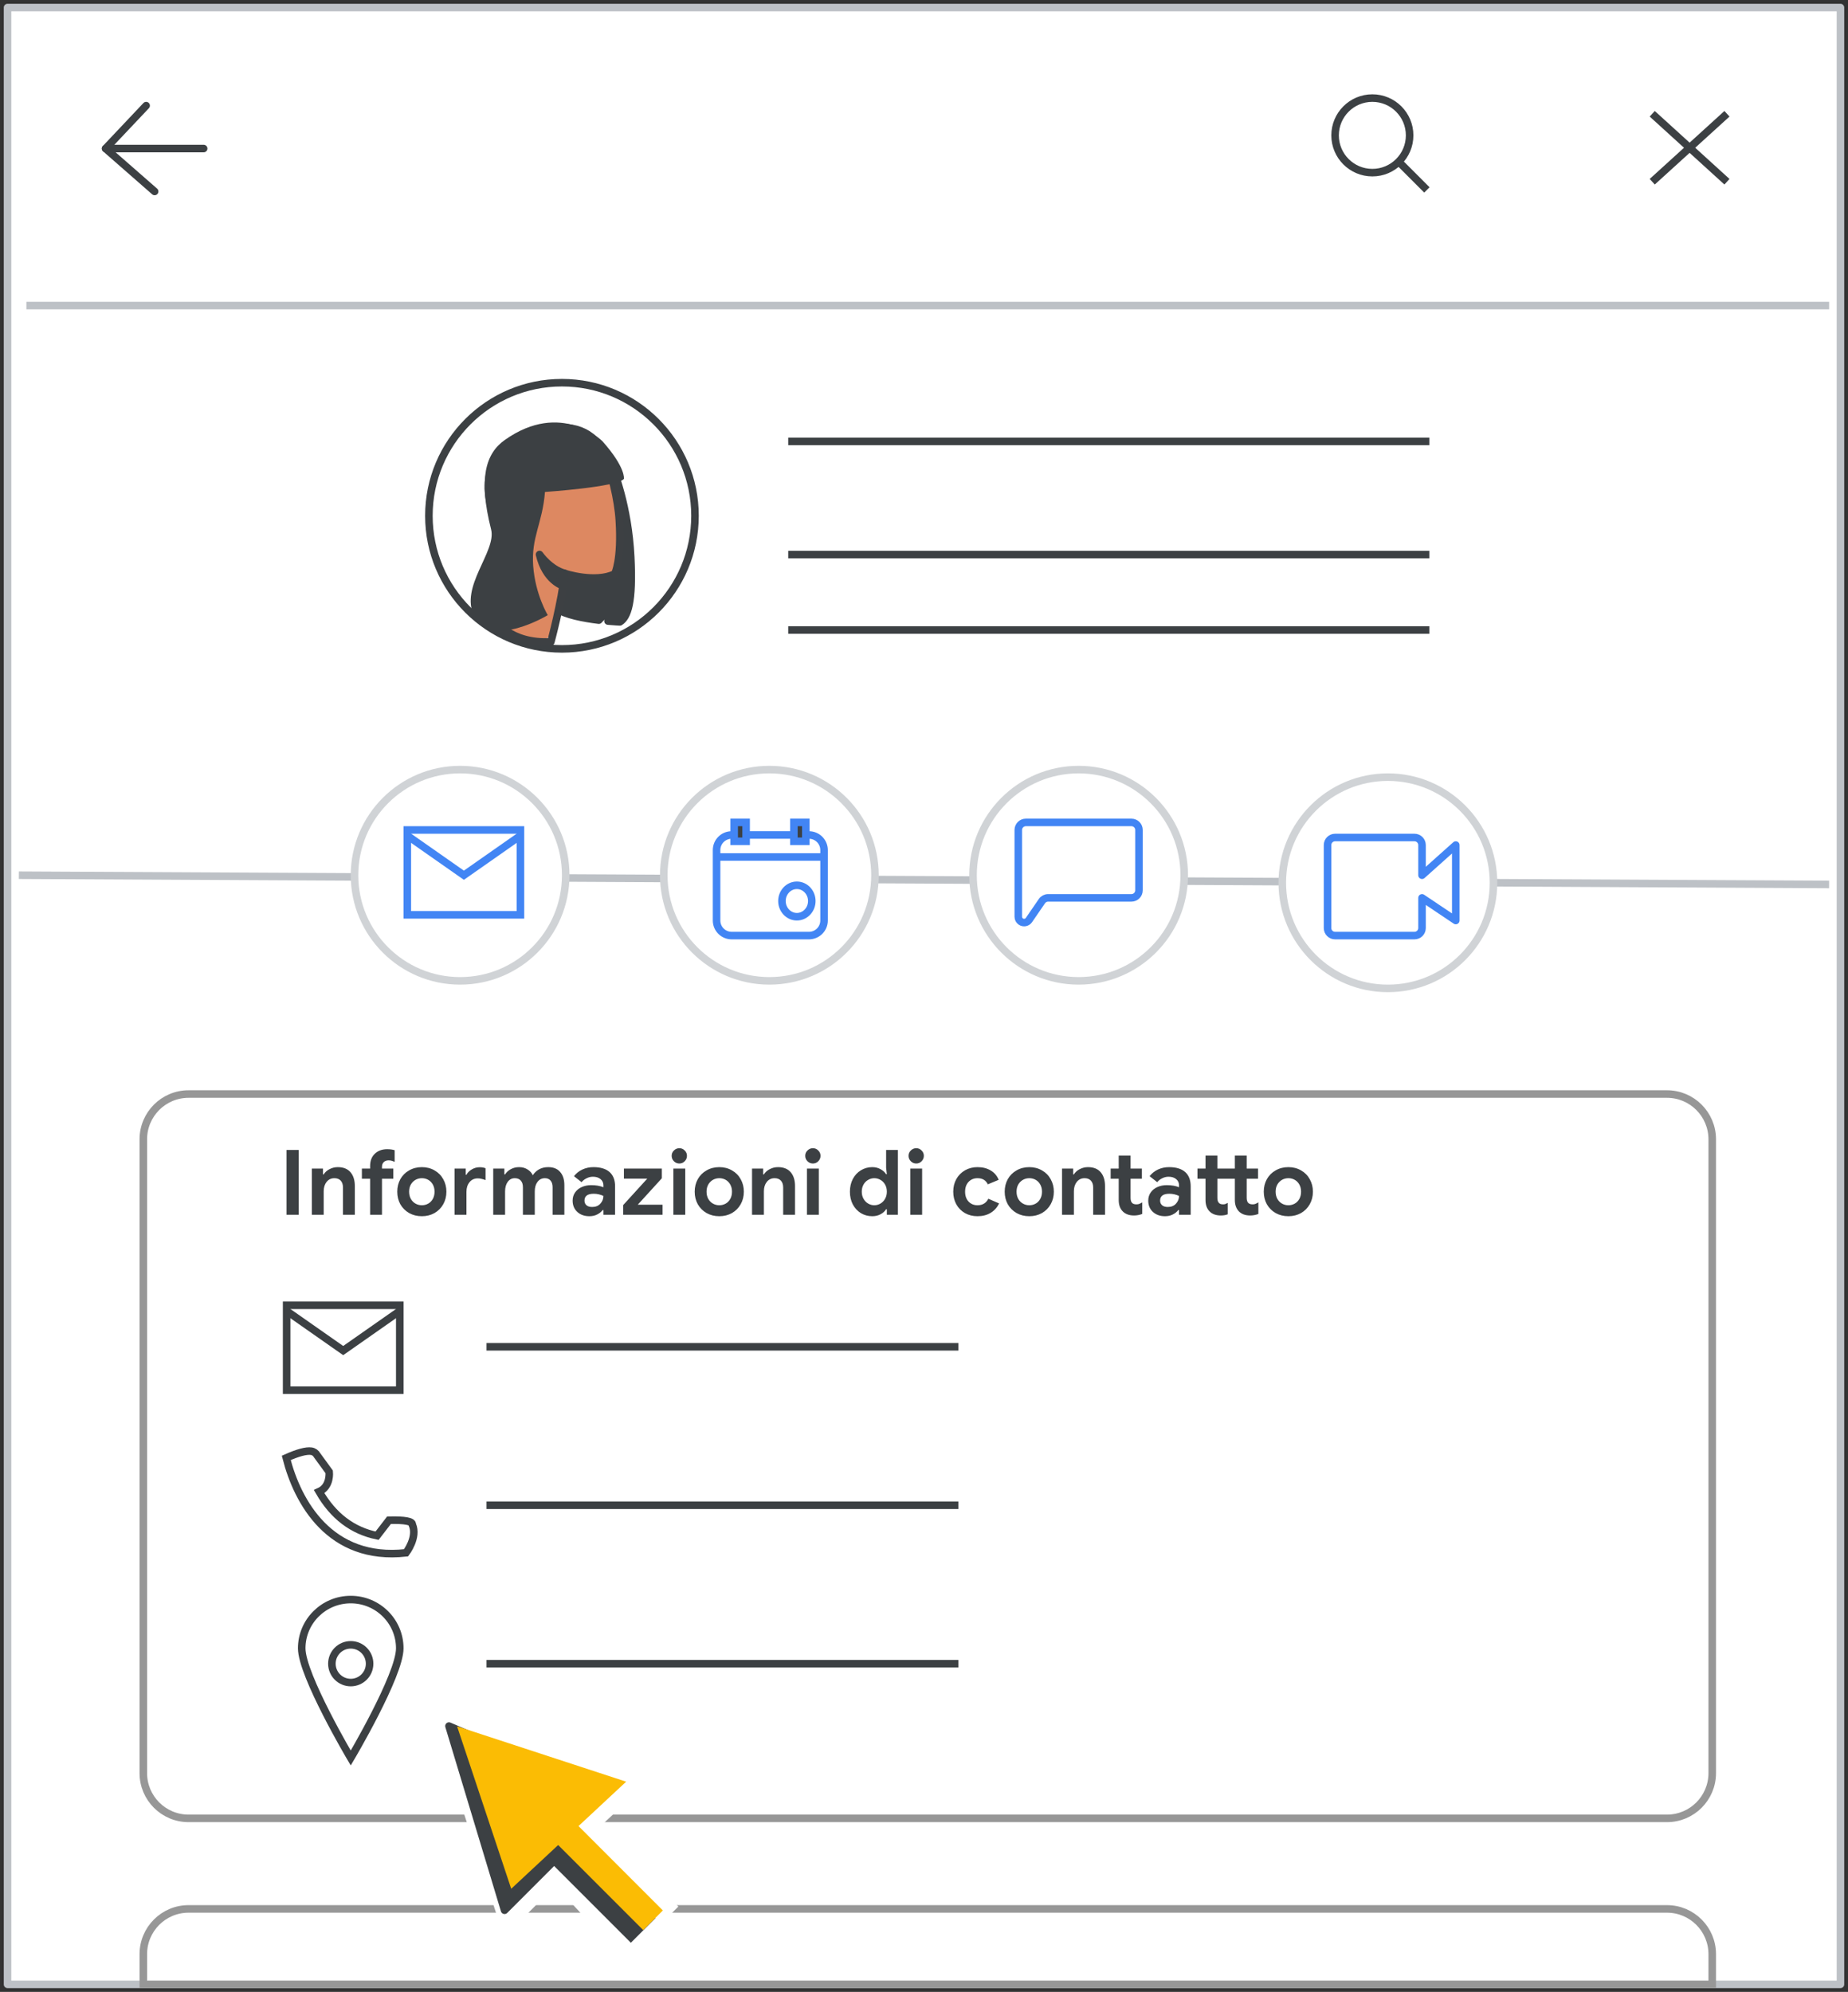 <svg width="245" height="264" viewBox="0 0 245 264" fill="none" xmlns="http://www.w3.org/2000/svg">
<rect x="0" y="0" width="245" height="264" fill="#333333" stroke="none"/>
<g id="user-profile-location 1" clip-path="url(#clip0_1_968)">
<g id="user-profile-location">
<path id="Rectangle-Copy" d="M244 1H1V263H244V1Z" fill="white" stroke="#BDC1C6" stroke-linejoin="round"/>
<path id="Line-3-Copy" d="M4 40.5H242" stroke="#BDC1C6" stroke-linecap="square"/>
<path id="Line-4" d="M105 73.5H189" stroke="#3C4043" stroke-linecap="square"/>
<path id="Line-4_2" d="M105 83.5H189" stroke="#3C4043" stroke-linecap="square"/>
<g id="Group-2">
<g id="Group-7">
<path id="Oval" d="M74.5 86C84.242 86 92.139 78.102 92.139 68.36C92.139 58.618 84.242 50.721 74.5 50.721C64.758 50.721 56.861 58.618 56.861 68.36C56.861 78.102 64.758 86 74.5 86Z" stroke="#3C4043"/>
</g>
<g id="Group-24">
<g id="Group-19">
<path id="Fill-1" fill-rule="evenodd" clip-rule="evenodd" d="M81.315 62.312C81.315 62.312 83.28 66.993 83.621 73.812C83.927 79.865 83.214 81.764 82.182 82.424C82.182 82.424 81.561 82.4 80.606 82.314C80.973 81.308 80.745 80.202 80.745 80.202C80.745 80.202 80.317 81.29 79.391 82.191C77.434 81.952 74.938 81.495 73.805 80.663C71.783 79.184 73.215 73.365 73.45 70.908C73.768 67.485 73.516 63.629 73.516 63.629L81.315 62.312Z" fill="#3C4043"/>
<path id="Stroke-3" fill-rule="evenodd" clip-rule="evenodd" d="M81.315 62.312C81.315 62.312 83.28 66.993 83.621 73.812C83.927 79.865 83.214 81.764 82.182 82.424C82.182 82.424 81.561 82.4 80.606 82.314C80.973 81.308 80.745 80.202 80.745 80.202C80.745 80.202 80.317 81.29 79.391 82.191C77.434 81.952 74.938 81.495 73.805 80.663C71.783 79.184 73.215 73.365 73.45 70.908C73.768 67.485 73.516 63.629 73.516 63.629L81.315 62.312Z" stroke="#3C4043" stroke-linecap="round" stroke-linejoin="round"/>
<path id="Fill-5" fill-rule="evenodd" clip-rule="evenodd" d="M73.194 83.797C73.194 83.797 74.477 79.761 74.856 75.998C74.856 75.998 78.927 77.336 81.505 76.056C81.505 76.056 82.446 74.234 82.104 68.958C81.948 66.299 81.031 62.352 79.975 60.003C78.802 57.341 75.87 55.843 71.589 57.143C65.772 58.878 63.497 62.576 65.406 68.146C67.643 74.772 66.967 74.867 65.52 79.551C65.556 79.546 63.842 84.34 72.042 85.207L73.194 83.797Z" fill="#DD8861"/>
<path id="Stroke-7" fill-rule="evenodd" clip-rule="evenodd" d="M73.033 85.067C73.033 85.067 74.477 79.761 74.856 75.998C74.856 75.998 78.927 77.336 81.505 76.056C81.505 76.056 82.446 74.234 82.104 68.958C81.948 66.299 81.031 62.352 79.975 60.003C78.802 57.34 75.87 55.843 71.589 57.142C65.772 58.878 63.497 62.576 65.406 68.146C67.643 74.772 66.991 77.397 65.544 82.081C65.58 82.076 67.522 85.365 73.033 85.067Z" stroke="#3D4043" stroke-linecap="round" stroke-linejoin="round"/>
<path id="Stroke-9" d="M70.326 67.528C70.326 67.528 69.697 66.919 68.964 67.132C68.232 67.345 67.84 68.171 68.028 68.99C68.18 69.812 69.125 70.855 70.08 71.198" stroke="#3C4043" stroke-linecap="round" stroke-linejoin="round"/>
<path id="Fill-11" fill-rule="evenodd" clip-rule="evenodd" d="M74.651 77.643C74.651 77.643 72.349 77.012 71.528 73.492C71.528 73.492 72.894 75.467 74.891 75.994C74.891 75.994 74.84 76.405 74.815 76.739C74.728 77.155 74.651 77.643 74.651 77.643Z" fill="#3C4043"/>
<path id="Stroke-13" fill-rule="evenodd" clip-rule="evenodd" d="M74.651 77.643C74.651 77.643 72.349 77.012 71.528 73.492C71.528 73.492 72.894 75.467 74.891 75.994C74.891 75.994 74.84 76.405 74.815 76.739C74.728 77.155 74.651 77.643 74.651 77.643Z" stroke="#3C4043" stroke-linecap="round" stroke-linejoin="round"/>
<path id="Fill-15" fill-rule="evenodd" clip-rule="evenodd" d="M70.688 75.005C70.405 71.189 71.927 69.36 72.249 65.202C72.249 65.202 81.812 64.555 82.712 63.474C82.712 63.474 83 62 79.868 58.476C79.868 58.476 74.418 52.999 66.926 58.312C64.383 60.101 63.395 63.398 65.109 70.171C65.849 73.115 60.88 77.779 62.88 81.684C65.129 86.068 72.62 81.527 72.62 81.527C72.62 81.527 70.97 78.821 70.688 75.005Z" fill="#3C4043"/>
</g>
</g>
</g>
<g id="Group-11">
<path id="Line-8" d="M219.417 15.416L228.583 23.75" stroke="#3C4043" stroke-linecap="square"/>
<path id="Line-8_2" d="M228.583 15.416L219.417 23.75" stroke="#3C4043" stroke-linecap="square"/>
</g>
<g id="Group-9">
<path id="Path-12" d="M19.375 14L14 19.688L20.5 25.375" stroke="#3C4043" stroke-linecap="round" stroke-linejoin="round"/>
<path id="Path-13" d="M14 19.688H27" stroke="#3C4043" stroke-linecap="round"/>
</g>
<g id="Group">
<path id="Oval_2" d="M181.941 22.882C184.67 22.882 186.882 20.67 186.882 17.941C186.882 15.212 184.67 13 181.941 13C179.212 13 177 15.212 177 17.941C177 20.67 179.212 22.882 181.941 22.882Z" stroke="#3C4043"/>
<path id="Line-6" d="M185.824 21.824L188.818 24.819" stroke="#3C4043" stroke-linecap="square"/>
</g>
<g id="Group-12">
<path id="Line-3" d="M3 116L241.997 117.22" stroke="#BDC1C6" stroke-linecap="square"/>
<g id="Group-5">
<path id="Oval_3" d="M102 130C109.732 130 116 123.732 116 116C116 108.268 109.732 102 102 102C94.268 102 88 108.268 88 116C88 123.732 94.268 130 102 130Z" fill="white" stroke="#D0D3D6"/>
<g id="Group_2">
<path id="Rectangle" d="M107.25 110.667H97C95.895 110.667 95 111.562 95 112.667V122C95 123.104 95.895 124 97 124H107.25C108.355 124 109.25 123.104 109.25 122V112.667C109.25 111.562 108.355 110.667 107.25 110.667Z" fill="white" stroke="#4285F4"/>
<path id="Oval_4" d="M105.646 121.5C106.739 121.5 107.625 120.567 107.625 119.417C107.625 118.266 106.739 117.333 105.646 117.333C104.553 117.333 103.667 118.266 103.667 119.417C103.667 120.567 104.553 121.5 105.646 121.5Z" fill="white" stroke="#4285F4"/>
<path id="Line-6_2" d="M95.396 113.583H108.771" stroke="#4285F4" stroke-linecap="square"/>
<path id="Rectangle_2" d="M98.917 109H97.333V111.5H98.917V109Z" fill="#3C4043" stroke="#4285F4"/>
<path id="Rectangle_3" d="M106.833 109H105.25V111.5H106.833V109Z" fill="#3C4043" stroke="#4285F4"/>
</g>
</g>
<g id="Group-4">
<path id="Oval_5" d="M61 130C68.732 130 75 123.732 75 116C75 108.268 68.732 102 61 102C53.268 102 47 108.268 47 116C47 123.732 53.268 130 61 130Z" fill="white" stroke="#D0D3D6"/>
<g id="Group_3">
<path id="Rectangle_4" d="M69 110H54V121.25H69V110Z" fill="white" stroke="#4285F4"/>
<path id="Path-7" d="M54 110.75L61.5 116L69 110.75" stroke="#4285F4"/>
</g>
</g>
<g id="Group-6">
<path id="Oval_6" d="M184 131C191.732 131 198 124.732 198 117C198 109.268 191.732 103 184 103C176.268 103 170 109.268 170 117C170 124.732 176.268 131 184 131Z" fill="white" stroke="#D0D3D6"/>
<path id="Path-2" fill-rule="evenodd" clip-rule="evenodd" d="M176 112V123C176 123.552 176.448 124 177 124H187.526C188.079 124 188.526 123.552 188.526 123V119L193 122V112L188.526 116V112C188.526 111.448 188.079 111 187.526 111H177C176.448 111 176 111.448 176 112Z" stroke="#4285F4" stroke-linejoin="round"/>
</g>
<g id="Group-11_2">
<g id="Group-10">
<path id="Oval_7" d="M143 130C150.732 130 157 123.732 157 116C157 108.268 150.732 102 143 102C135.268 102 129 108.268 129 116C129 123.732 135.268 130 143 130Z" fill="white" stroke="#D0D3D6"/>
<path id="Rectangle_5" fill-rule="evenodd" clip-rule="evenodd" d="M136 109H150C150.552 109 151 109.448 151 110V118C151 118.552 150.552 119 150 119H138.955C138.626 119 138.317 119.163 138.131 119.434L136.414 121.938C136.172 122.291 135.69 122.381 135.337 122.139C135.126 121.995 135 121.755 135 121.5V119V110C135 109.448 135.448 109 136 109Z" stroke="#4285F4"/>
</g>
</g>
</g>
<path id="Rectangle_6" d="M221 145H25C21.686 145 19 147.686 19 151V235C19 238.314 21.686 241 25 241H221C224.314 241 227 238.314 227 235V151C227 147.686 224.314 145 221 145Z" fill="white" stroke="#979797"/>
<g id="Group-4_2">
<path id="Oval_8" fill-rule="evenodd" clip-rule="evenodd" d="M46.5 233C46.5 233 53 222.03 53 218.462C53 214.893 50.09 212 46.5 212C42.91 212 40 214.893 40 218.462C40 222.03 46.5 233 46.5 233Z" stroke="#3C4043"/>
<path id="Oval_9" d="M46.5 223C47.881 223 49 221.881 49 220.5C49 219.119 47.881 218 46.5 218C45.119 218 44 219.119 44 220.5C44 221.881 45.119 223 46.5 223Z" stroke="#3C4043"/>
</g>
<g id="Group_4">
<path id="Rectangle_7" d="M53 173H38V184.25H53V173Z" fill="white" stroke="#3C4043"/>
<path id="Path-7_2" d="M38 173.75L45.5 179L53 173.75" stroke="#3C4043"/>
</g>
<path id="Path-8" fill-rule="evenodd" clip-rule="evenodd" d="M42.313 197.696C43.876 197 43.644 195.078 43.644 195.078C43.644 195.078 43.111 194.345 42.044 192.88C41.884 192.589 41.6 192.382 41.272 192.336C40.596 192.242 39.489 192.538 37.951 193.223C39.441 199.042 43.719 206.93 53.83 205.803C53.83 205.803 55.412 203.748 54.66 202.058C54.698 201.625 53.669 201.433 51.572 201.484L49.99 203.538C46.724 202.869 44.165 200.921 42.313 197.696Z" stroke="#3C4043"/>
<path id="Rectangle_8" fill-rule="evenodd" clip-rule="evenodd" d="M25 253H221C224.314 253 227 255.686 227 259V263H19V259C19 255.686 21.686 253 25 253Z" fill="white" stroke="#979797"/>
<path id="Line-4_3" d="M65 199.5H126.563" stroke="#3C4043" stroke-linecap="square"/>
<path id="Line-4_4" d="M65 220.5H126.563" stroke="#3C4043" stroke-linecap="square"/>
<path id="Line-4_5" d="M65 178.5H126.563" stroke="#3C4043" stroke-linecap="square"/>
<g id="UI/arrow">
<g id="Group-5_2">
<g id="Group_5">
<g id="Group-3">
<path id="Triangle" d="M57.739 227.053L80.604 237.283L73.07 237.646L76.505 246.345L67.029 255.821L57.739 227.053Z" fill="white" stroke="white" stroke-linejoin="round"/>
<path id="Triangle_2" d="M58.521 227.039L85.732 236.35L68.455 252.375L58.521 227.039Z" fill="white"/>
</g>
<g id="Group-2_2">
<path id="Rectangle_9" d="M72.051 248.228L78.339 241.801L89.936 252.682L82.8 259.818L72.051 248.228Z" fill="white"/>
</g>
</g>
</g>
<g id="Group-5-2">
<g id="Group-5_3">
<g id="Group_6">
<path id="Triangle_3" d="M59.522 228.766L78.869 237.057L72.42 237.518L75.183 244.888L66.892 253.18L59.522 228.766Z" fill="#3C4043" stroke="#3C4043" stroke-linejoin="round"/>
<g id="Group-2_3">
<path id="Rectangle_10" d="M72.677 246.528L75.518 243.565L86.893 254.229L83.636 257.486L72.677 246.528Z" fill="#3C4043"/>
<path id="Rectangle_11" d="M75.709 241.03L73.103 243.636L85.276 255.809L87.882 253.203L75.709 241.03Z" fill="#FBBC04"/>
</g>
<path id="Triangle_4" d="M60.597 228.797L83.014 236.136L67.775 250.331L60.597 228.797Z" fill="#FBBC04"/>
</g>
</g>
</g>
</g>
<path id="Line-4_6" d="M105 58.5H189" stroke="#3C4043" stroke-linecap="square"/>
<path id="Team" d="M37.984 152.408H39.604V161H37.984V152.408ZM41.342 154.88H42.818V155.648H42.914C43.098 155.352 43.358 155.12 43.694 154.952C44.03 154.776 44.394 154.688 44.786 154.688C45.522 154.688 46.082 154.912 46.466 155.36C46.85 155.808 47.042 156.42 47.042 157.196V161H45.47V157.388C45.47 156.996 45.37 156.692 45.17 156.476C44.97 156.26 44.69 156.152 44.33 156.152C43.906 156.152 43.562 156.316 43.298 156.644C43.042 156.972 42.914 157.384 42.914 157.88V161H41.342V154.88ZM49.069 156.224H47.977V154.88H49.069V154.544C49.069 153.848 49.277 153.304 49.693 152.912C50.109 152.512 50.653 152.312 51.325 152.312C51.709 152.312 52.041 152.356 52.321 152.444V153.98C52.169 153.916 52.033 153.868 51.913 153.836C51.801 153.804 51.669 153.788 51.517 153.788C51.253 153.788 51.041 153.864 50.881 154.016C50.721 154.168 50.641 154.376 50.641 154.64V154.88H52.141V156.224H50.641V161H49.069V156.224ZM55.93 161.192C55.298 161.192 54.734 161.052 54.238 160.772C53.742 160.484 53.354 160.096 53.074 159.608C52.802 159.112 52.666 158.556 52.666 157.94C52.666 157.332 52.802 156.78 53.074 156.284C53.354 155.788 53.742 155.4 54.238 155.12C54.734 154.832 55.298 154.688 55.93 154.688C56.554 154.688 57.114 154.832 57.61 155.12C58.106 155.4 58.49 155.788 58.762 156.284C59.042 156.78 59.182 157.332 59.182 157.94C59.182 158.556 59.042 159.112 58.762 159.608C58.49 160.096 58.106 160.484 57.61 160.772C57.114 161.052 56.554 161.192 55.93 161.192ZM55.93 159.74C56.234 159.74 56.514 159.668 56.77 159.524C57.026 159.38 57.23 159.172 57.382 158.9C57.534 158.628 57.61 158.308 57.61 157.94C57.61 157.58 57.534 157.264 57.382 156.992C57.23 156.72 57.026 156.512 56.77 156.368C56.514 156.224 56.234 156.152 55.93 156.152C55.626 156.152 55.346 156.224 55.09 156.368C54.834 156.512 54.626 156.72 54.466 156.992C54.314 157.264 54.238 157.58 54.238 157.94C54.238 158.3 54.314 158.62 54.466 158.9C54.626 159.172 54.834 159.38 55.09 159.524C55.346 159.668 55.626 159.74 55.93 159.74ZM60.268 154.88H61.744V155.696H61.84C61.992 155.408 62.228 155.172 62.548 154.988C62.868 154.796 63.22 154.7 63.604 154.7C63.884 154.7 64.14 154.744 64.372 154.832V156.404C64.156 156.324 63.972 156.268 63.82 156.236C63.676 156.196 63.52 156.176 63.352 156.176C62.888 156.176 62.52 156.344 62.248 156.68C61.976 157.016 61.84 157.44 61.84 157.952V161H60.268V154.88ZM65.389 154.88H66.865V155.648H66.961C67.153 155.352 67.409 155.12 67.729 154.952C68.057 154.776 68.421 154.688 68.821 154.688C69.253 154.688 69.629 154.792 69.949 155C70.269 155.2 70.497 155.456 70.633 155.768C70.833 155.448 71.105 155.188 71.449 154.988C71.801 154.788 72.213 154.688 72.685 154.688C73.381 154.688 73.909 154.904 74.269 155.336C74.637 155.76 74.821 156.336 74.821 157.064V161H73.261V157.352C73.261 156.968 73.169 156.672 72.985 156.464C72.809 156.256 72.561 156.152 72.241 156.152C71.833 156.152 71.505 156.316 71.257 156.644C71.017 156.964 70.897 157.388 70.897 157.916V161H69.325V157.352C69.325 156.968 69.229 156.672 69.037 156.464C68.853 156.256 68.589 156.152 68.245 156.152C67.861 156.152 67.549 156.316 67.309 156.644C67.077 156.964 66.961 157.388 66.961 157.916V161H65.389V154.88ZM78.136 161.192C77.488 161.192 76.956 161.004 76.54 160.628C76.124 160.244 75.916 159.744 75.916 159.128C75.916 158.72 76.024 158.36 76.24 158.048C76.456 157.736 76.752 157.496 77.128 157.328C77.504 157.16 77.92 157.076 78.376 157.076C79.008 157.076 79.548 157.168 79.996 157.352V157.088C79.996 156.752 79.868 156.48 79.612 156.272C79.364 156.064 79.028 155.96 78.604 155.96C78.316 155.96 78.036 156.028 77.764 156.164C77.5 156.292 77.28 156.464 77.104 156.68L76.096 155.888C76.392 155.504 76.764 155.208 77.212 155C77.66 154.792 78.148 154.688 78.676 154.688C79.612 154.688 80.324 154.904 80.812 155.336C81.3 155.768 81.544 156.4 81.544 157.232V161H79.996V160.376H79.9C79.716 160.616 79.472 160.812 79.168 160.964C78.872 161.116 78.528 161.192 78.136 161.192ZM78.508 159.968C78.964 159.968 79.324 159.824 79.588 159.536C79.86 159.24 79.996 158.896 79.996 158.504C79.588 158.312 79.16 158.216 78.712 158.216C77.896 158.216 77.488 158.52 77.488 159.128C77.488 159.376 77.576 159.58 77.752 159.74C77.928 159.892 78.18 159.968 78.508 159.968ZM82.62 159.716L85.812 156.212H82.716V154.88H87.744V156.164L84.552 159.668H87.84V161H82.62V159.716ZM90.066 154.208C89.786 154.208 89.546 154.108 89.346 153.908C89.146 153.708 89.046 153.468 89.046 153.188C89.046 152.908 89.146 152.672 89.346 152.48C89.546 152.28 89.786 152.18 90.066 152.18C90.346 152.18 90.582 152.28 90.774 152.48C90.974 152.672 91.074 152.908 91.074 153.188C91.074 153.468 90.974 153.708 90.774 153.908C90.582 154.108 90.346 154.208 90.066 154.208ZM89.274 154.88H90.846V161H89.274V154.88ZM95.364 161.192C94.732 161.192 94.168 161.052 93.672 160.772C93.176 160.484 92.788 160.096 92.508 159.608C92.236 159.112 92.1 158.556 92.1 157.94C92.1 157.332 92.236 156.78 92.508 156.284C92.788 155.788 93.176 155.4 93.672 155.12C94.168 154.832 94.732 154.688 95.364 154.688C95.988 154.688 96.548 154.832 97.044 155.12C97.54 155.4 97.924 155.788 98.196 156.284C98.476 156.78 98.616 157.332 98.616 157.94C98.616 158.556 98.476 159.112 98.196 159.608C97.924 160.096 97.54 160.484 97.044 160.772C96.548 161.052 95.988 161.192 95.364 161.192ZM95.364 159.74C95.668 159.74 95.948 159.668 96.204 159.524C96.46 159.38 96.664 159.172 96.816 158.9C96.968 158.628 97.044 158.308 97.044 157.94C97.044 157.58 96.968 157.264 96.816 156.992C96.664 156.72 96.46 156.512 96.204 156.368C95.948 156.224 95.668 156.152 95.364 156.152C95.06 156.152 94.78 156.224 94.524 156.368C94.268 156.512 94.06 156.72 93.9 156.992C93.748 157.264 93.672 157.58 93.672 157.94C93.672 158.3 93.748 158.62 93.9 158.9C94.06 159.172 94.268 159.38 94.524 159.524C94.78 159.668 95.06 159.74 95.364 159.74ZM99.702 154.88H101.178V155.648H101.274C101.458 155.352 101.718 155.12 102.054 154.952C102.39 154.776 102.754 154.688 103.146 154.688C103.882 154.688 104.442 154.912 104.826 155.36C105.21 155.808 105.402 156.42 105.402 157.196V161H103.83V157.388C103.83 156.996 103.73 156.692 103.53 156.476C103.33 156.26 103.05 156.152 102.69 156.152C102.266 156.152 101.922 156.316 101.658 156.644C101.402 156.972 101.274 157.384 101.274 157.88V161H99.702V154.88ZM107.773 154.208C107.493 154.208 107.253 154.108 107.053 153.908C106.853 153.708 106.753 153.468 106.753 153.188C106.753 152.908 106.853 152.672 107.053 152.48C107.253 152.28 107.493 152.18 107.773 152.18C108.053 152.18 108.289 152.28 108.481 152.48C108.681 152.672 108.781 152.908 108.781 153.188C108.781 153.468 108.681 153.708 108.481 153.908C108.289 154.108 108.053 154.208 107.773 154.208ZM106.981 154.88H108.553V161H106.981V154.88ZM115.642 161.192C115.09 161.192 114.586 161.056 114.13 160.784C113.682 160.504 113.326 160.12 113.062 159.632C112.806 159.136 112.678 158.572 112.678 157.94C112.678 157.316 112.806 156.756 113.062 156.26C113.326 155.764 113.682 155.38 114.13 155.108C114.586 154.828 115.09 154.688 115.642 154.688C116.058 154.688 116.426 154.78 116.746 154.964C117.066 155.14 117.31 155.36 117.478 155.624H117.574L117.478 154.76V152.408H119.038V161H117.574V160.268H117.478C117.318 160.532 117.074 160.752 116.746 160.928C116.426 161.104 116.058 161.192 115.642 161.192ZM115.906 159.74C116.202 159.74 116.478 159.664 116.734 159.512C116.99 159.36 117.194 159.148 117.346 158.876C117.498 158.604 117.574 158.292 117.574 157.94C117.574 157.588 117.498 157.276 117.346 157.004C117.194 156.732 116.99 156.524 116.734 156.38C116.478 156.228 116.202 156.152 115.906 156.152C115.618 156.152 115.346 156.228 115.09 156.38C114.834 156.524 114.63 156.732 114.478 157.004C114.326 157.276 114.25 157.588 114.25 157.94C114.25 158.292 114.326 158.604 114.478 158.876C114.63 159.148 114.834 159.36 115.09 159.512C115.346 159.664 115.618 159.74 115.906 159.74ZM121.472 154.208C121.192 154.208 120.952 154.108 120.752 153.908C120.552 153.708 120.452 153.468 120.452 153.188C120.452 152.908 120.552 152.672 120.752 152.48C120.952 152.28 121.192 152.18 121.472 152.18C121.752 152.18 121.988 152.28 122.18 152.48C122.38 152.672 122.48 152.908 122.48 153.188C122.48 153.468 122.38 153.708 122.18 153.908C121.988 154.108 121.752 154.208 121.472 154.208ZM120.68 154.88H122.252V161H120.68V154.88ZM129.593 161.192C128.977 161.192 128.425 161.056 127.937 160.784C127.449 160.504 127.065 160.116 126.785 159.62C126.513 159.124 126.377 158.564 126.377 157.94C126.377 157.316 126.513 156.76 126.785 156.272C127.065 155.776 127.449 155.388 127.937 155.108C128.425 154.828 128.977 154.688 129.593 154.688C130.273 154.688 130.857 154.836 131.345 155.132C131.833 155.42 132.185 155.832 132.401 156.368L130.961 156.968C130.705 156.424 130.249 156.152 129.593 156.152C129.113 156.152 128.717 156.316 128.405 156.644C128.101 156.972 127.949 157.404 127.949 157.94C127.949 158.484 128.101 158.92 128.405 159.248C128.717 159.576 129.113 159.74 129.593 159.74C130.257 159.74 130.737 159.452 131.033 158.876L132.461 159.5C132.197 160.036 131.821 160.452 131.333 160.748C130.845 161.044 130.265 161.192 129.593 161.192ZM136.462 161.192C135.83 161.192 135.266 161.052 134.77 160.772C134.274 160.484 133.886 160.096 133.606 159.608C133.334 159.112 133.198 158.556 133.198 157.94C133.198 157.332 133.334 156.78 133.606 156.284C133.886 155.788 134.274 155.4 134.77 155.12C135.266 154.832 135.83 154.688 136.462 154.688C137.086 154.688 137.646 154.832 138.142 155.12C138.638 155.4 139.022 155.788 139.294 156.284C139.574 156.78 139.714 157.332 139.714 157.94C139.714 158.556 139.574 159.112 139.294 159.608C139.022 160.096 138.638 160.484 138.142 160.772C137.646 161.052 137.086 161.192 136.462 161.192ZM136.462 159.74C136.766 159.74 137.046 159.668 137.302 159.524C137.558 159.38 137.762 159.172 137.914 158.9C138.066 158.628 138.142 158.308 138.142 157.94C138.142 157.58 138.066 157.264 137.914 156.992C137.762 156.72 137.558 156.512 137.302 156.368C137.046 156.224 136.766 156.152 136.462 156.152C136.158 156.152 135.878 156.224 135.622 156.368C135.366 156.512 135.158 156.72 134.998 156.992C134.846 157.264 134.77 157.58 134.77 157.94C134.77 158.3 134.846 158.62 134.998 158.9C135.158 159.172 135.366 159.38 135.622 159.524C135.878 159.668 136.158 159.74 136.462 159.74ZM140.799 154.88H142.275V155.648H142.371C142.555 155.352 142.815 155.12 143.151 154.952C143.487 154.776 143.851 154.688 144.243 154.688C144.979 154.688 145.539 154.912 145.923 155.36C146.307 155.808 146.499 156.42 146.499 157.196V161H144.927V157.388C144.927 156.996 144.827 156.692 144.627 156.476C144.427 156.26 144.147 156.152 143.787 156.152C143.363 156.152 143.019 156.316 142.755 156.644C142.499 156.972 142.371 157.384 142.371 157.88V161H140.799V154.88ZM150.342 161.096C150.038 161.096 149.758 161.052 149.502 160.964C149.246 160.868 149.038 160.74 148.878 160.58C148.502 160.22 148.314 159.708 148.314 159.044V156.224H147.246V154.88H148.314V153.152H149.886V154.88H151.386V156.224H149.886V158.756C149.886 159.068 149.954 159.292 150.09 159.428C150.202 159.556 150.394 159.62 150.666 159.62C150.818 159.62 150.942 159.6 151.038 159.56C151.142 159.52 151.274 159.452 151.434 159.356V160.892C151.09 161.028 150.726 161.096 150.342 161.096ZM154.449 161.192C153.801 161.192 153.269 161.004 152.853 160.628C152.437 160.244 152.229 159.744 152.229 159.128C152.229 158.72 152.337 158.36 152.553 158.048C152.769 157.736 153.065 157.496 153.441 157.328C153.817 157.16 154.233 157.076 154.689 157.076C155.321 157.076 155.861 157.168 156.309 157.352V157.088C156.309 156.752 156.181 156.48 155.925 156.272C155.677 156.064 155.341 155.96 154.917 155.96C154.629 155.96 154.349 156.028 154.077 156.164C153.813 156.292 153.593 156.464 153.417 156.68L152.409 155.888C152.705 155.504 153.077 155.208 153.525 155C153.973 154.792 154.461 154.688 154.989 154.688C155.925 154.688 156.637 154.904 157.125 155.336C157.613 155.768 157.857 156.4 157.857 157.232V161H156.309V160.376H156.213C156.029 160.616 155.785 160.812 155.481 160.964C155.185 161.116 154.841 161.192 154.449 161.192ZM154.821 159.968C155.277 159.968 155.637 159.824 155.901 159.536C156.173 159.24 156.309 158.896 156.309 158.504C155.901 158.312 155.473 158.216 155.025 158.216C154.209 158.216 153.801 158.52 153.801 159.128C153.801 159.376 153.889 159.58 154.065 159.74C154.241 159.892 154.493 159.968 154.821 159.968ZM161.85 161.096C161.546 161.096 161.266 161.052 161.01 160.964C160.754 160.868 160.546 160.74 160.386 160.58C160.01 160.22 159.822 159.708 159.822 159.044V156.224H158.754V154.88H159.822V153.152H161.394V154.88H163.71V153.152H165.282V154.88H166.782V156.224H165.282V158.756C165.282 159.06 165.35 159.284 165.486 159.428C165.614 159.556 165.81 159.62 166.074 159.62C166.218 159.62 166.338 159.6 166.434 159.56C166.538 159.52 166.67 159.452 166.83 159.356V160.892C166.486 161.028 166.122 161.096 165.738 161.096C165.434 161.096 165.154 161.052 164.898 160.964C164.65 160.868 164.442 160.74 164.274 160.58C163.898 160.204 163.71 159.692 163.71 159.044V156.224H161.394V158.756C161.394 159.068 161.462 159.292 161.598 159.428C161.71 159.556 161.894 159.62 162.15 159.62C162.27 159.62 162.366 159.608 162.438 159.584C162.518 159.552 162.626 159.5 162.762 159.428V160.94C162.498 161.044 162.194 161.096 161.85 161.096ZM170.809 161.192C170.177 161.192 169.613 161.052 169.117 160.772C168.621 160.484 168.233 160.096 167.953 159.608C167.681 159.112 167.545 158.556 167.545 157.94C167.545 157.332 167.681 156.78 167.953 156.284C168.233 155.788 168.621 155.4 169.117 155.12C169.613 154.832 170.177 154.688 170.809 154.688C171.433 154.688 171.993 154.832 172.489 155.12C172.985 155.4 173.369 155.788 173.641 156.284C173.921 156.78 174.061 157.332 174.061 157.94C174.061 158.556 173.921 159.112 173.641 159.608C173.369 160.096 172.985 160.484 172.489 160.772C171.993 161.052 171.433 161.192 170.809 161.192ZM170.809 159.74C171.113 159.74 171.393 159.668 171.649 159.524C171.905 159.38 172.109 159.172 172.261 158.9C172.413 158.628 172.489 158.308 172.489 157.94C172.489 157.58 172.413 157.264 172.261 156.992C172.109 156.72 171.905 156.512 171.649 156.368C171.393 156.224 171.113 156.152 170.809 156.152C170.505 156.152 170.225 156.224 169.969 156.368C169.713 156.512 169.505 156.72 169.345 156.992C169.193 157.264 169.117 157.58 169.117 157.94C169.117 158.3 169.193 158.62 169.345 158.9C169.505 159.172 169.713 159.38 169.969 159.524C170.225 159.668 170.505 159.74 170.809 159.74Z" fill="#3C4043"/>
</g>
</g>
<defs>
<clipPath id="clip0_1_968">
<rect width="245" height="264" fill="white"/>
</clipPath>
</defs>
</svg>
